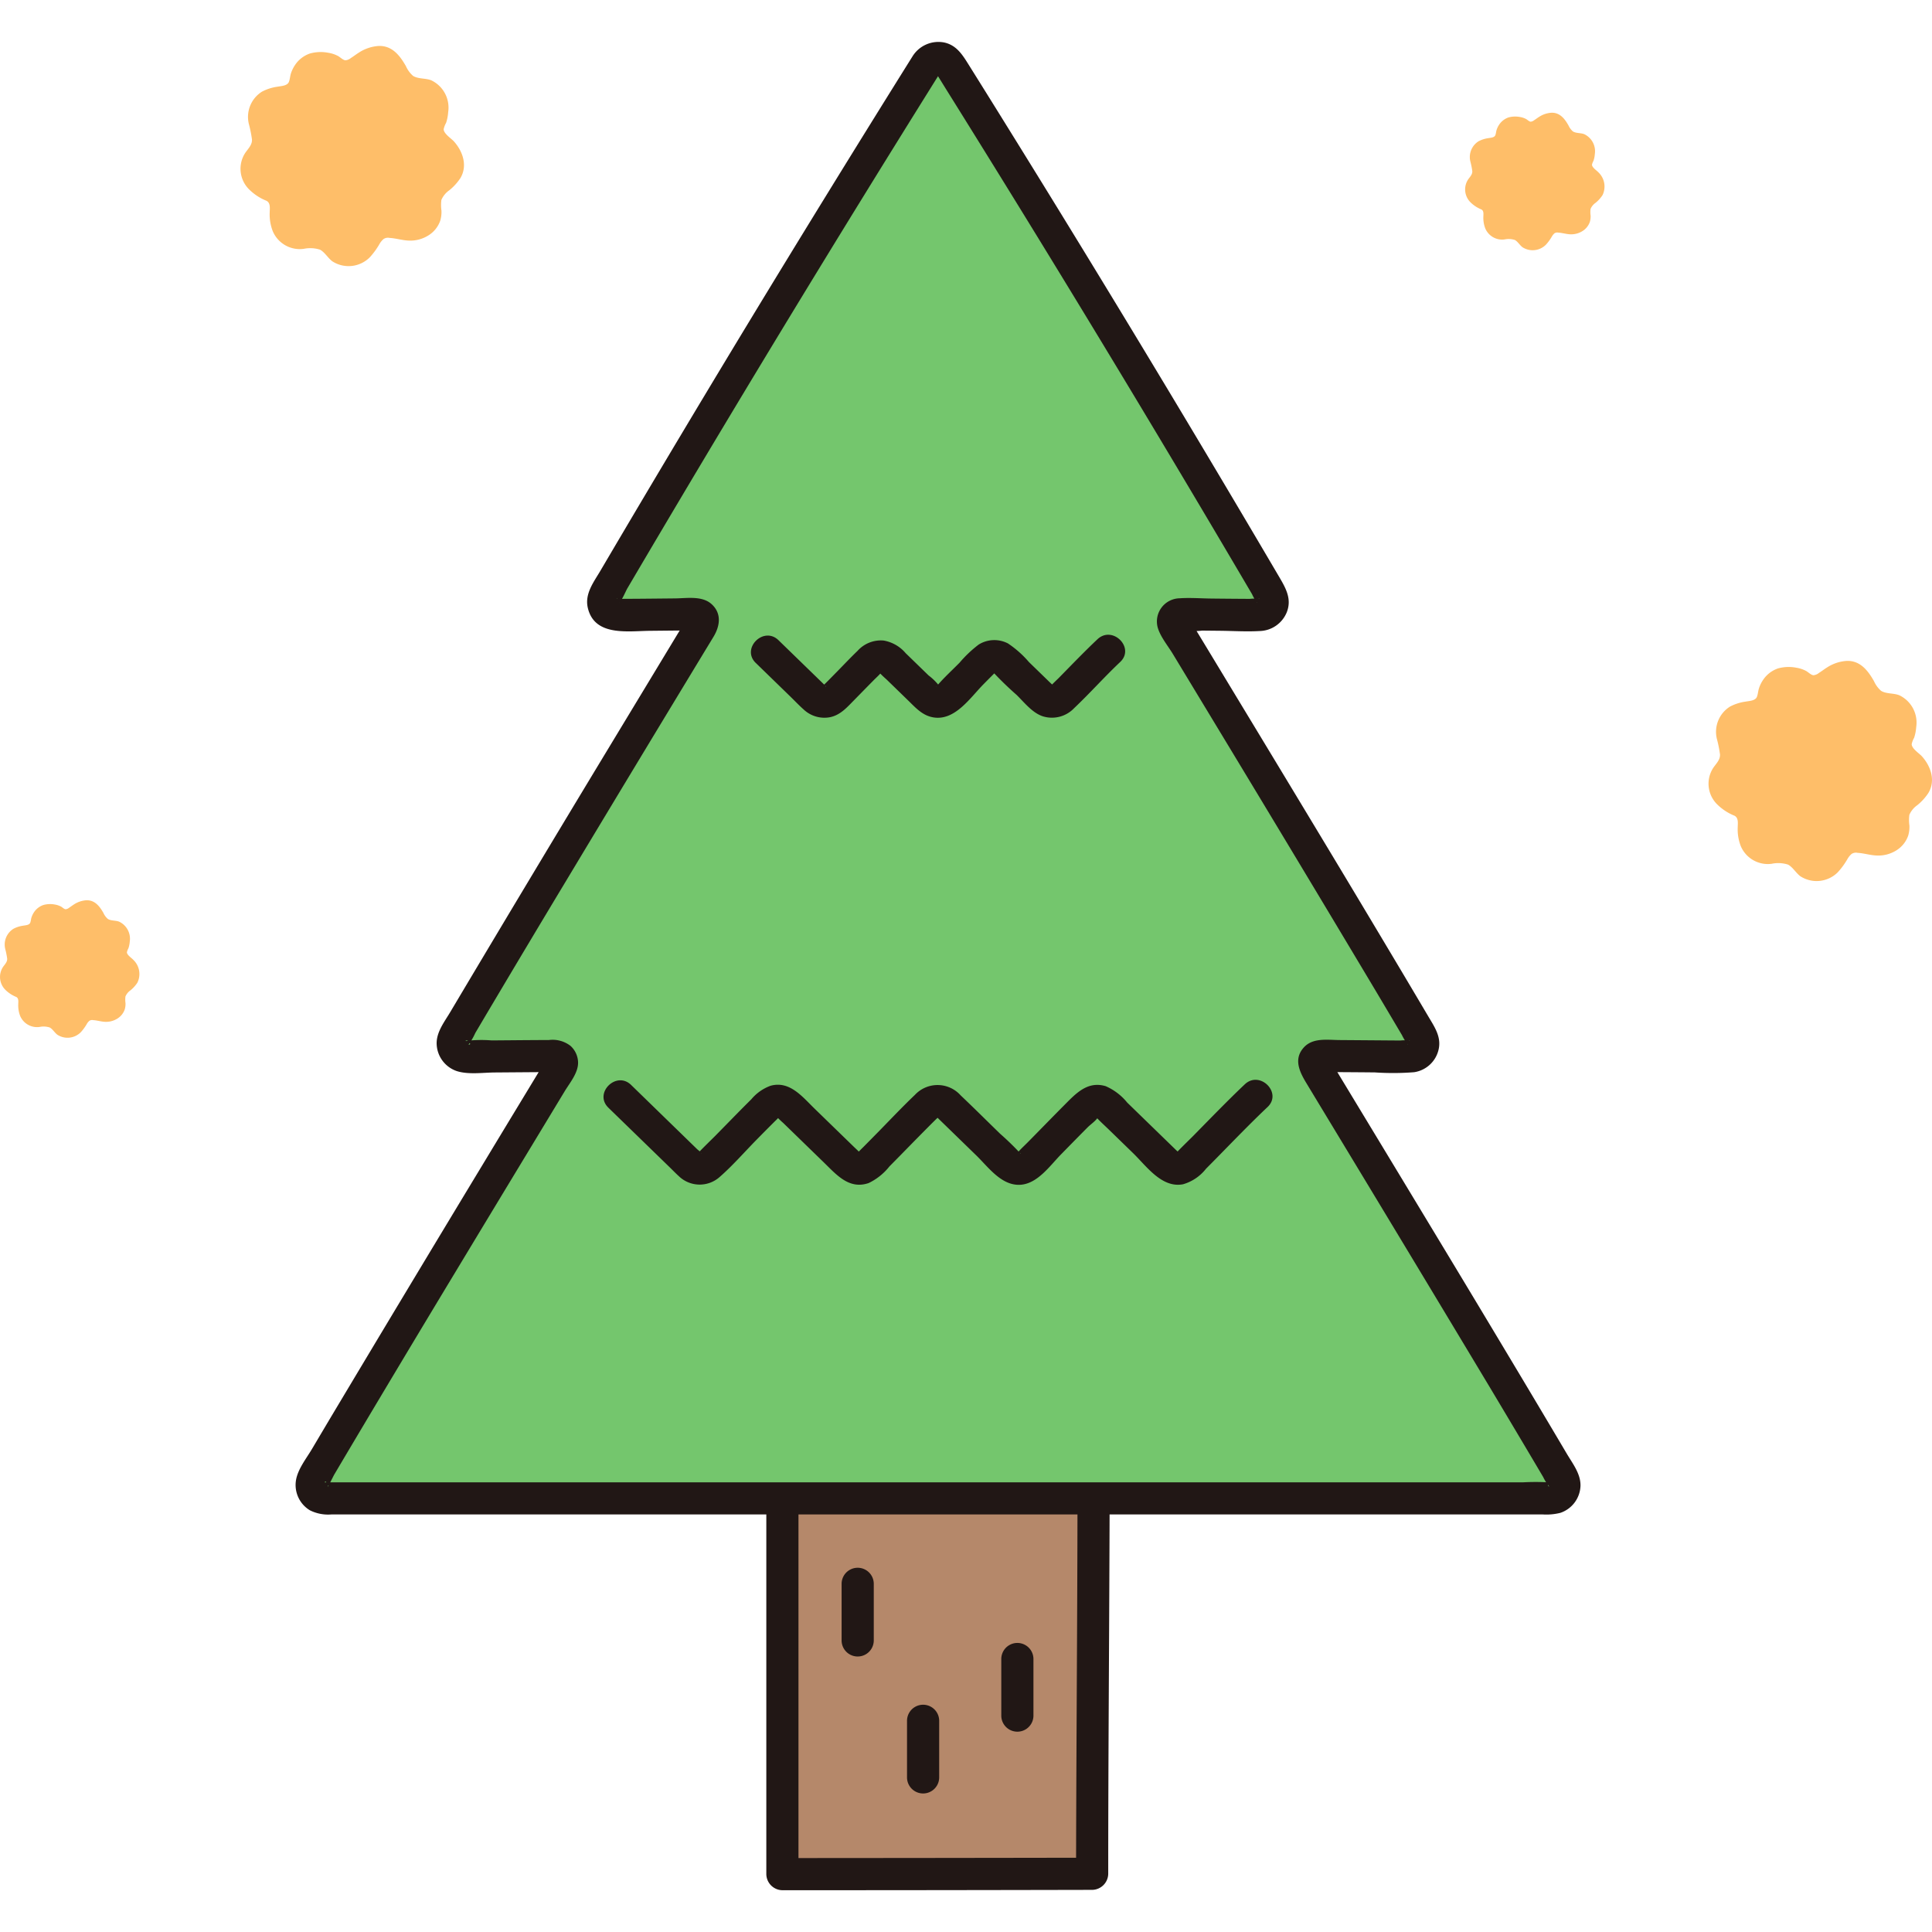 <?xml version="1.0" encoding="utf-8"?>

<svg width="800px" height="800px" viewBox="0 -6.24 288.376 288.376" xmlns="http://www.w3.org/2000/svg"><defs><style>.a{fill:#b5886a;}.b{fill:#211715;}.c{fill:#74c66d;}.d{fill:#febe69;}</style></defs><path class="a" d="M116.783,214.159V273.5c12.876,0,33.954-.03,46.234-.053,0-10.109.214-48.219.214-59.286"/><path class="b" d="M114.383,214.159V273.5a2.435,2.435,0,0,0,2.4,2.4q23.116,0,46.234-.053a2.435,2.435,0,0,0,2.4-2.4c0-16.247.129-32.5.188-48.742q.02-5.273.026-10.544c0-3.089-4.8-3.094-4.8,0,0,16.411-.127,32.822-.188,49.233q-.02,5.026-.026,10.053l2.4-2.4q-23.117.043-46.234.053l2.4,2.4V214.159c0-3.089-4.8-3.094-4.8,0Z"/><path class="b" d="M125.621,230.169v8.445a2.4,2.4,0,0,0,4.8,0v-8.445a2.4,2.4,0,0,0-4.8,0Z"/><path class="b" d="M135.385,250.614v8.444a2.4,2.4,0,0,0,4.8,0v-8.444a2.4,2.4,0,0,0-4.8,0Z"/><path class="b" d="M149.455,241.391v8.445a2.4,2.4,0,1,0,4.8,0v-8.445a2.4,2.4,0,0,0-4.8,0Z"/><path class="c" d="M138.307,3.334C122.254,29.007,106.875,54.3,90.3,82.528a2.006,2.006,0,0,0,1.731,3.02c4.624-.012,8.188-.074,11.907-.091a1,1,0,0,1,.866,1.512c-10.69,17.692-25.394,41.885-36.956,61.489a2,2,0,0,0,1.735,3.014c4.422-.022,8.93-.076,13.3-.089a1,1,0,0,1,.856,1.513c-10.691,17.7-25.4,41.893-36.961,61.5a2,2,0,0,0,1.718,3.013H231.515a2,2,0,0,0,1.719-3.013c-11.563-19.607-26.27-43.8-36.962-61.5a1,1,0,0,1,.856-1.513c4.373.013,8.881.067,13.3.089a2,2,0,0,0,1.735-3.014c-11.562-19.6-26.266-43.8-36.955-61.489a1,1,0,0,1,.865-1.512c3.72.017,7.284.079,11.908.091a2.006,2.006,0,0,0,1.73-3.02C173.139,54.3,157.761,29.007,141.707,3.334A2.008,2.008,0,0,0,138.307,3.334Z"/><path class="b" d="M112.81,92.713l5.2,5.056c.638.621,1.256,1.279,1.923,1.869a4.51,4.51,0,0,0,3.917,1.182c1.569-.308,2.546-1.445,3.619-2.535.991-1.007,1.976-2.021,2.97-3.025.315-.317.658-.622.955-.957l.155-.154q.318-.284-.009-.045c-.014.284-.425-.132-.437-.112a15.373,15.373,0,0,0,1.2,1.164q1.626,1.578,3.25,3.158c1.1,1.069,2.092,2.207,3.666,2.508,3.273.625,5.569-2.888,7.575-4.925q.723-.735,1.454-1.465l.158-.158q.567-.5.148-.2c0,.27-.432-.123-.438-.112a49.526,49.526,0,0,0,3.611,3.509c1.172,1.14,2.409,2.766,4.037,3.24a4.571,4.571,0,0,0,4.557-1.242c2.358-2.232,4.519-4.669,6.883-6.9,2.252-2.124-1.146-5.513-3.394-3.394-1.981,1.868-3.864,3.836-5.773,5.776-.143.145-1.3,1.242-1.268,1.28-.08-.107.593-.134.51-.039a3.9,3.9,0,0,0-.438-.446l-3.267-3.175a15.214,15.214,0,0,0-3.127-2.773,4.425,4.425,0,0,0-4.363.169,18.106,18.106,0,0,0-2.849,2.7c-1.052,1.07-2.181,2.1-3.174,3.228-.655.742-.305.15-.035.237.287.093.275.244.119-.052a8.393,8.393,0,0,0-1.54-1.5l-3.421-3.324a5.551,5.551,0,0,0-3.292-1.887A4.677,4.677,0,0,0,128,90.909c-1,.961-1.955,1.972-2.925,2.963q-.75.764-1.5,1.526c-.083.084-.837.827-.83.835-.056-.064.614-.156.511-.039.106-.12.03.19-.014-.032-.016-.082-.245-.239-.3-.291l-1.15-1.118L116.2,89.319c-2.216-2.154-5.614,1.236-3.394,3.394Z"/><path class="b" d="M90.81,159.1l9.184,8.925c.44.428.868.874,1.322,1.285a4.481,4.481,0,0,0,6.1.132c1.941-1.694,3.671-3.689,5.476-5.526q1.324-1.349,2.662-2.684c.2-.2.413-.391.6-.6l.149-.146q.306-.275-.016-.032c.02.231-.448-.095-.443-.111a13.639,13.639,0,0,0,1.069,1.039l6.053,5.883c1.888,1.835,3.777,4.092,6.7,3.078a8.808,8.808,0,0,0,3.094-2.481q1.475-1.488,2.937-2.988,1.354-1.383,2.717-2.757.613-.618,1.232-1.229c.078-.077.611-.568.6-.59.051.124-.6.159-.526.06l-.082-.056.715.7.716.695,1.431,1.391,3.219,3.129c1.794,1.743,3.721,4.494,6.492,4.391,2.622-.1,4.485-2.834,6.167-4.548q1.368-1.4,2.737-2.79.627-.636,1.256-1.268c.4-.4,1.271-1,1.523-1.511.153-.313.135-.05-.156-.032-.4.025-.3-.132.053.235.571.6,1.189,1.155,1.781,1.731l3.561,3.461c2.006,1.95,4.289,5.262,7.471,4.636a6.723,6.723,0,0,0,3.412-2.315q1.542-1.552,3.069-3.12c2.012-2.053,4.022-4.111,6.112-6.086,2.251-2.126-1.148-5.515-3.394-3.394-1.757,1.66-3.456,3.38-5.15,5.1q-1.29,1.313-2.577,2.628c-.363.369-2.545,2.48-2.5,2.545-.049-.066.483-.049.43.011a4.046,4.046,0,0,0-.457-.463l-1.424-1.384-3.027-2.942-2.848-2.769a8.486,8.486,0,0,0-3.219-2.45c-2.733-.808-4.465,1.119-6.213,2.875-1.832,1.841-3.637,3.707-5.463,5.554-.428.432-.885.848-1.293,1.3l-.16.16q-.324.287,0,.059s.5-.015.427.117a41.2,41.2,0,0,0-3.041-2.955c-1.967-1.912-3.91-3.851-5.9-5.737a4.623,4.623,0,0,0-6.838-.058c-1.792,1.706-3.5,3.513-5.228,5.28q-1.221,1.245-2.448,2.483c-.215.216-.439.428-.648.649l-.323.322.161-.1c.1-.313.392.169.427.117.012-.017-1.021-.991-1.068-1.038l-5.876-5.71c-1.8-1.753-3.693-4.168-6.542-3.374a6.752,6.752,0,0,0-2.856,2.01q-1.422,1.411-2.823,2.847-1.294,1.32-2.589,2.641c-.364.37-2.557,2.492-2.508,2.557-.031-.041.514-.082.5.058,0-.022-.1-.086-.107-.1-.094-.2-.428-.415-.584-.567L94.2,155.7c-2.216-2.154-5.614,1.236-3.394,3.394Z"/><path class="d" d="M286.875,106.653c-.4-.443-1.52-1.144-1.531-1.817a3.324,3.324,0,0,1,.361-.947,6.464,6.464,0,0,0,.315-1.614,4.511,4.511,0,0,0-2.524-4.738c-.845-.342-1.969-.18-2.731-.671a4.19,4.19,0,0,1-1.053-1.442c-.9-1.58-2.054-3.086-4.073-3.016a6.1,6.1,0,0,0-2.962,1c-.4.25-.773.542-1.173.793a1.52,1.52,0,0,1-.828.347c-.382-.041-.778-.476-1.118-.653a4.65,4.65,0,0,0-1.426-.468,5.963,5.963,0,0,0-2.764.11,4.391,4.391,0,0,0-2.184,1.676,5.038,5.038,0,0,0-.61,1.213c-.157.434-.165.917-.33,1.343-.233.6-1.163.616-1.724.72a7.056,7.056,0,0,0-2.3.742,4.446,4.446,0,0,0-1.951,4.83,17.946,17.946,0,0,1,.464,2.316c.035.8-.57,1.357-1,1.983a4.333,4.333,0,0,0,.661,5.544,7.8,7.8,0,0,0,2.5,1.611c.638.337.489,1.136.482,1.774a6.917,6.917,0,0,0,.464,2.781,4.383,4.383,0,0,0,4.6,2.622,4.828,4.828,0,0,1,2.453.123c.719.395,1.175,1.248,1.839,1.741a4.47,4.47,0,0,0,5.577-.593,11.163,11.163,0,0,0,1.491-2.057,2.906,2.906,0,0,1,.567-.678,1.173,1.173,0,0,1,.9-.17c.964.055,1.9.364,2.868.4a5.063,5.063,0,0,0,2.906-.759,4.209,4.209,0,0,0,1.782-2.212,4.6,4.6,0,0,0,.182-1.5,5.9,5.9,0,0,1-.009-1.6,3.4,3.4,0,0,1,1.178-1.438,7.968,7.968,0,0,0,1.674-1.846C288.93,110.263,288.208,108.144,286.875,106.653Z"/><path class="d" d="M67.753,14.865c-.4-.443-1.519-1.144-1.53-1.817a3.307,3.307,0,0,1,.361-.946,6.524,6.524,0,0,0,.314-1.615,4.511,4.511,0,0,0-2.524-4.738c-.844-.341-1.968-.18-2.73-.67a4.181,4.181,0,0,1-1.053-1.443c-.9-1.58-2.055-3.086-4.073-3.015a6.1,6.1,0,0,0-2.963,1c-.4.25-.772.543-1.173.793a1.52,1.52,0,0,1-.827.347c-.383-.041-.779-.475-1.119-.653A4.632,4.632,0,0,0,49.01,1.64a5.946,5.946,0,0,0-2.763.111,4.381,4.381,0,0,0-2.184,1.675,5.078,5.078,0,0,0-.611,1.213c-.157.434-.164.917-.329,1.343-.234.6-1.163.616-1.724.721a7.023,7.023,0,0,0-2.3.741,4.445,4.445,0,0,0-1.951,4.831,18.064,18.064,0,0,1,.463,2.315c.036.8-.57,1.357-1,1.983a4.334,4.334,0,0,0,.662,5.544,7.786,7.786,0,0,0,2.5,1.612c.639.336.489,1.135.482,1.774a6.906,6.906,0,0,0,.465,2.781,4.381,4.381,0,0,0,4.6,2.621,4.824,4.824,0,0,1,2.452.123c.719.395,1.175,1.249,1.839,1.741a4.469,4.469,0,0,0,5.577-.593,11.143,11.143,0,0,0,1.491-2.056,2.866,2.866,0,0,1,.568-.678,1.175,1.175,0,0,1,.9-.171c.964.055,1.9.365,2.868.4a5.07,5.07,0,0,0,2.906-.758A4.217,4.217,0,0,0,65.712,26.7a4.591,4.591,0,0,0,.181-1.5,5.989,5.989,0,0,1-.009-1.6,3.4,3.4,0,0,1,1.178-1.438,7.972,7.972,0,0,0,1.675-1.846C69.809,18.476,69.087,16.356,67.753,14.865Z"/><path class="d" d="M238.581,19.482c-.248-.276-.949-.714-.956-1.135a2.067,2.067,0,0,1,.225-.59,4.034,4.034,0,0,0,.2-1.009,2.817,2.817,0,0,0-1.576-2.959c-.527-.213-1.229-.112-1.705-.418a2.625,2.625,0,0,1-.658-.9c-.56-.987-1.283-1.927-2.543-1.883a3.8,3.8,0,0,0-1.85.624c-.25.157-.483.339-.733.495a.951.951,0,0,1-.517.218c-.238-.026-.486-.3-.7-.409a2.915,2.915,0,0,0-.891-.292,3.729,3.729,0,0,0-1.726.069,2.74,2.74,0,0,0-1.364,1.047,3.163,3.163,0,0,0-.381.757c-.1.271-.1.573-.206.839-.145.375-.726.384-1.076.45a4.39,4.39,0,0,0-1.435.463,2.777,2.777,0,0,0-1.218,3.017,11.063,11.063,0,0,1,.289,1.445c.023.5-.356.848-.625,1.239a2.705,2.705,0,0,0,.413,3.462,4.859,4.859,0,0,0,1.563,1.007c.4.21.3.709.3,1.108a4.3,4.3,0,0,0,.29,1.736,2.734,2.734,0,0,0,2.875,1.637,3.026,3.026,0,0,1,1.532.077c.449.247.733.78,1.148,1.088a2.791,2.791,0,0,0,3.483-.371,6.977,6.977,0,0,0,.931-1.284,1.823,1.823,0,0,1,.354-.423.733.733,0,0,1,.563-.107c.6.035,1.186.228,1.791.253a3.177,3.177,0,0,0,1.815-.474,2.63,2.63,0,0,0,1.114-1.382,2.87,2.87,0,0,0,.113-.936,3.707,3.707,0,0,1-.006-1,2.125,2.125,0,0,1,.736-.9,4.967,4.967,0,0,0,1.046-1.153A2.921,2.921,0,0,0,238.581,19.482Z"/><path class="d" d="M19.9,137.03c-.247-.276-.949-.714-.956-1.134a2.065,2.065,0,0,1,.226-.591,4.062,4.062,0,0,0,.2-1.008,2.818,2.818,0,0,0-1.576-2.96c-.527-.213-1.229-.112-1.705-.418a2.625,2.625,0,0,1-.658-.9c-.56-.987-1.283-1.927-2.543-1.883a3.819,3.819,0,0,0-1.851.624c-.25.157-.482.339-.732.5a.95.95,0,0,1-.517.217c-.239-.026-.486-.3-.7-.408a2.926,2.926,0,0,0-.891-.293,3.729,3.729,0,0,0-1.726.069A2.746,2.746,0,0,0,5.1,129.887a3.2,3.2,0,0,0-.381.757c-.1.271-.1.573-.206.839-.145.375-.726.385-1.076.45a4.406,4.406,0,0,0-1.435.463,2.777,2.777,0,0,0-1.218,3.017,11.384,11.384,0,0,1,.289,1.446c.022.5-.356.847-.626,1.238a2.709,2.709,0,0,0,.413,3.463,4.878,4.878,0,0,0,1.563,1.006c.4.21.306.709.3,1.108a4.323,4.323,0,0,0,.29,1.737,2.739,2.739,0,0,0,2.876,1.637,3.011,3.011,0,0,1,1.531.076c.449.247.734.78,1.149,1.088a2.791,2.791,0,0,0,3.483-.371,6.977,6.977,0,0,0,.931-1.284,1.775,1.775,0,0,1,.354-.423.733.733,0,0,1,.563-.107c.6.035,1.186.228,1.791.253a3.171,3.171,0,0,0,1.815-.474,2.629,2.629,0,0,0,1.113-1.382,2.844,2.844,0,0,0,.114-.936,3.707,3.707,0,0,1-.006-1,2.123,2.123,0,0,1,.736-.9,4.985,4.985,0,0,0,1.045-1.153A2.918,2.918,0,0,0,19.9,137.03Z"/><path class="b" d="M136.235,2.123q-12.462,19.932-24.653,40.033-6.3,10.4-12.529,20.856-3.165,5.313-6.31,10.638-1.567,2.653-3.13,5.309c-1,1.7-2.365,3.437-1.874,5.535,1.008,4.3,5.974,3.453,9.324,3.423,1.763-.017,3.525-.037,5.287-.05.216,0,1.034.12,1.19-.008-.39.322-.406-2.19-1.092-1.631a2.092,2.092,0,0,0-.286.472L100.9,88.783Q95.511,97.7,90.116,106.617,78.6,125.669,67.22,144.8c-.852,1.44-2.05,2.945-2.046,4.691a4.423,4.423,0,0,0,3,4.141c1.734.554,3.886.222,5.688.208q3.1-.024,6.192-.047l1.417-.008a2.453,2.453,0,0,0,.706,0h.235L81.481,152c-.185.073-.464.767-.572.947l-.774,1.28-2.5,4.126q-2.7,4.453-5.389,8.907Q60.69,186.371,49.232,205.547q-1.333,2.243-2.662,4.486c-.844,1.427-2.081,2.958-2.38,4.61a4.411,4.411,0,0,0,2.069,4.55,6.073,6.073,0,0,0,3.222.616H230.253a8.577,8.577,0,0,0,2.664-.24,4.421,4.421,0,0,0,2.991-3.993c.058-1.812-1.166-3.348-2.046-4.836s-1.764-2.979-2.648-4.467q-2.8-4.715-5.619-9.418-5.834-9.747-11.71-19.468-5.544-9.184-11.1-18.36l-2.513-4.154-1.261-2.087c-.468-.774-.313-1.1-.945.1-.737,1.408-.654.749,0,.9a4.868,4.868,0,0,0,.943,0q3.091.015,6.183.044a40.073,40.073,0,0,0,5.881-.029,4.41,4.41,0,0,0,3.656-3.381c.441-1.882-.611-3.383-1.52-4.92q-2.718-4.6-5.457-9.189-5.791-9.714-11.635-19.4-5.67-9.407-11.359-18.8l-5.254-8.685L178.333,87.5l-.576-.953c-.049-.081-.2-.437-.285-.472l-1,1.789.4,0a10.222,10.222,0,0,0,2.583.021l2.652.027c1.945.018,3.936.152,5.877.039a4.494,4.494,0,0,0,4.059-2.745c.829-2.022-.123-3.66-1.139-5.388q-1.565-2.661-3.133-5.32-6.238-10.568-12.554-21.09-12.225-20.364-24.749-40.544Q147.5,8.073,144.512,3.3c-.91-1.457-1.794-2.812-3.587-3.2a4.541,4.541,0,0,0-4.69,2.024,2.416,2.416,0,0,0,.861,3.283,2.455,2.455,0,0,0,3.284-.861c-.508.692-.391-.2-.745,0,.014-.008,1.344,2.152,1.465,2.345q1.583,2.536,3.162,5.076,3.033,4.877,6.049,9.762,6.058,9.813,12.046,19.669,12.415,20.436,24.529,41.055a7.243,7.243,0,0,0,.756,1.287c-.118-.007-.026-.291.009-.411s.264-.283.333-.18a7.012,7.012,0,0,0-1.452,0q-2.832-.015-5.663-.047c-1.582-.016-3.215-.148-4.793-.039a3.461,3.461,0,0,0-3.3,4.255c.356,1.409,1.543,2.821,2.289,4.056q1.307,2.162,2.615,4.323,2.656,4.39,5.312,8.781,11.286,18.66,22.471,37.38,1.281,2.155,2.559,4.312.627,1.058,1.251,2.114a6.722,6.722,0,0,0,.617,1.045c.417.466.057.483.215-.065.032-.112.258-.286.326-.186a6.8,6.8,0,0,0-1.424-.008q-1.43-.009-2.859-.021-3.1-.024-6.192-.047c-1.79-.011-3.965-.382-5.316,1.074-1.587,1.711-.7,3.605.321,5.3q2.511,4.155,5.025,8.309,11.213,18.531,22.361,37.1,2.743,4.587,5.472,9.182,1.263,2.127,2.521,4.257a6.63,6.63,0,0,0,.617,1.045c.611.677-.136.282.191-.033.363-.352.475-.164-.012-.218a35.236,35.236,0,0,0-3.818,0H49.412c-.176,0-.64-.086-.788,0-.239.138-.109-.415.192.152.052.1.443.415.045.459.187-.021.888-1.531,1.02-1.755q.732-1.238,1.465-2.475,2.708-4.566,5.43-9.123,5.647-9.454,11.34-18.882,5.528-9.165,11.071-18.319,2.547-4.209,5.092-8.418c.776-1.282,2.051-2.776,2.006-4.344a3.443,3.443,0,0,0-1.121-2.436,4.365,4.365,0,0,0-3.217-.882q-2.847.012-5.694.038l-2.863.023a19,19,0,0,0-3.332.022c-1.143.229-.2-.242-.165.16.009.106.606.4.036.456a9.542,9.542,0,0,0,1.02-1.757q1.368-2.315,2.741-4.627,5.548-9.342,11.155-18.649Q95.636,106.707,106.5,88.807c.967-1.6,1.248-3.475-.278-4.866-1.417-1.291-3.694-.877-5.459-.861-1.666.016-3.331.035-5,.048q-1.379.011-2.757.017c-.035,0-.983.015-.961-.007.13-.137.676.524.337.615.31-.083,1.054-1.823,1.25-2.158l1.506-2.557q1.618-2.747,3.243-5.49,3.074-5.195,6.166-10.377Q116.5,43.143,128.738,23.292,134.529,13.9,140.38,4.545C142.022,1.919,137.871-.494,136.235,2.123Z"/></svg>